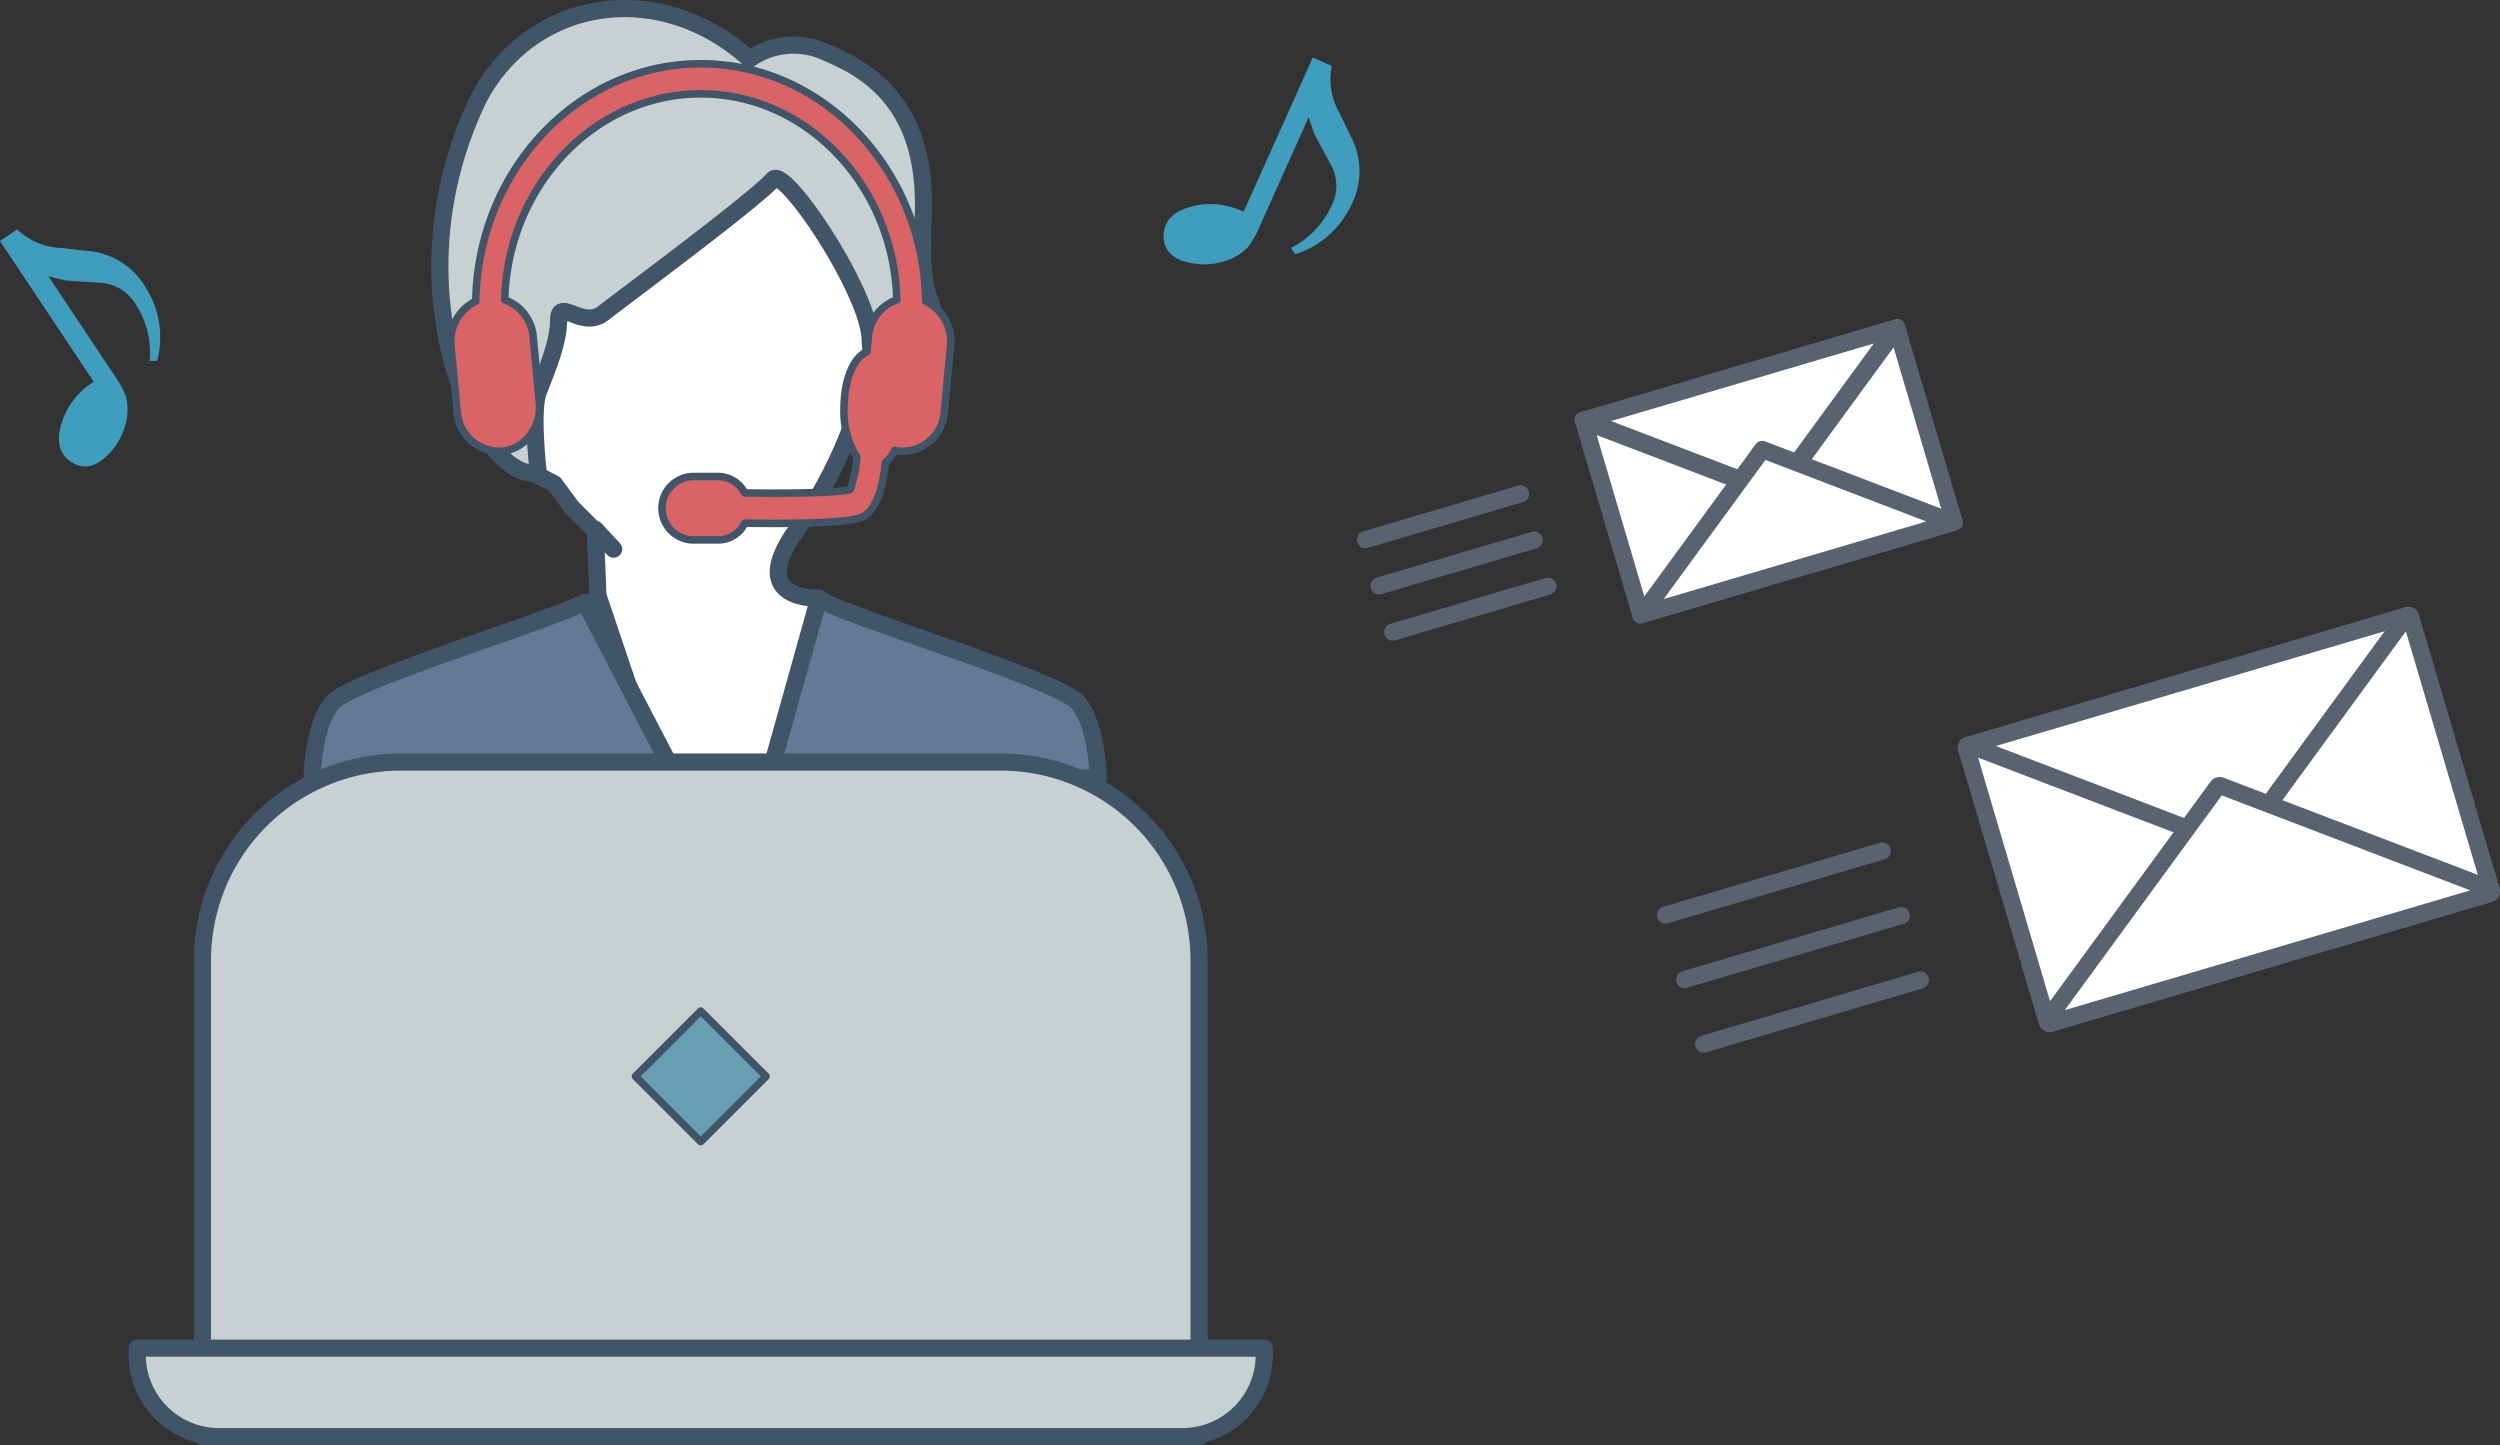 <svg xmlns="http://www.w3.org/2000/svg" width="218.446" height="126.279" viewBox="0 0 218.446 126.279"><rect x="0" y="0" width="218.446" height="126.279" fill="#333333" stroke="none"/><defs><style>.cls-1,.cls-7{fill:#fff;}.cls-1,.cls-2,.cls-3,.cls-4,.cls-5{stroke:#415569;}.cls-1,.cls-2,.cls-3,.cls-4,.cls-5,.cls-9{stroke-linecap:round;stroke-linejoin:round;}.cls-1,.cls-2,.cls-3,.cls-9{stroke-width:1.5px;}.cls-2{fill:#627a95;}.cls-3{fill:#c7d1d1;}.cls-4{fill:#669fb4;}.cls-4,.cls-5{stroke-width:0.658px;}.cls-5{fill:#da6366;}.cls-6{fill:#3f9dbd;}.cls-8{fill:#586270;}.cls-9{fill:none;stroke:#586270;}</style></defs><g id="レイヤー_2" data-name="レイヤー 2"><g id="レイヤー_1-2" data-name="レイヤー 1"><path class="cls-1" d="M56.653,10.088,44.082,21.044V40.065h0l4.351,2.2,1.545,2.091,3.642,3.623-1.607-1.733.233,5.791,9.365,27.788,14-2.676L71.559,52.258s-6.539.345-1.881-6.06,14.627-26.534-4.929-36.11S56.653,10.088,56.653,10.088Z"/><path class="cls-2" d="M95.953,67.972H67.158l4.4-15.714c.8,1.14,20.922,7.087,22.635,9.14S95.953,67.972,95.953,67.972Z"/><path class="cls-2" d="M51.112,52.628,59.1,67.972H27.269s.053-4.513,1.766-6.574c1.2-1.441,11.45-4.793,17.745-7.064C48.734,53.632,50.3,53.028,51.112,52.628Z"/><path class="cls-3" d="M76.367,31.117c-.438-.34-.212-1.276-.453-2.408-.951-4.611-7.405-14.136-8.356-13.035C66.064,17.4,54.524,25.962,52.7,27.373s-3.887-1.411-3.887.589-1.147,4.634-1.781,6.295,0,7.027,0,7.027c-4.778,1.132-13.36-15.654-5.253-32.591C46.334-.138,57.535-2.025,65.5,5.161a6.67,6.67,0,0,1,6.174-.8c3.313,1.366,9.427,4,9,14.514-.181,4.325.083,6.279.529,7.185a2.259,2.259,0,0,1,.234.981c0,1.993-3.148,4.227-4.559,4.227a.8.8,0,0,1-.513-.143"/><path class="cls-3" d="M35.024,66.587H87.436a17.336,17.336,0,0,1,17.336,17.336v41.606a0,0,0,0,1,0,0H17.688a0,0,0,0,1,0,0V83.922A17.336,17.336,0,0,1,35.024,66.587Z"/><path class="cls-3" d="M11.989,117.8h98.481a0,0,0,0,1,0,0v.579a7.153,7.153,0,0,1-7.153,7.153H19.142a7.153,7.153,0,0,1-7.153-7.153V117.8a0,0,0,0,1,0,0Z"/><rect class="cls-4" x="57.194" y="90.015" width="8.072" height="8.072" transform="translate(-48.571 70.843) rotate(-45)"/><path class="cls-5" d="M60.449,47.174a2.773,2.773,0,0,1,0-5.536h2.335a2.6,2.6,0,0,1,2.281,1.434c.874.013,1.734.019,2.558.019,4.709,0,6.411-.2,6.676-.32a10.978,10.978,0,0,0,.566-2.838A7.382,7.382,0,0,1,73.749,35.7c0-2.5.817-4.465,2-4.963l.12-1.268A3.753,3.753,0,0,1,78.363,26.2c-.251-9.96-7.858-18-17.133-18S44.349,16.241,44.1,26.2a3.755,3.755,0,0,1,2.493,3.267l.539,5.736a4.007,4.007,0,0,1-.784,2.8,3.444,3.444,0,0,1-2.811,1.429,3.692,3.692,0,0,1-3.59-3.463l-.539-5.735a3.9,3.9,0,0,1,2.164-3.913C41.762,14.845,50.511,5.57,61.23,5.57S80.7,14.845,80.891,26.323a3.9,3.9,0,0,1,2.162,3.913l-.537,5.735a3.693,3.693,0,0,1-3.59,3.463,3.546,3.546,0,0,1-.369-.018,3.07,3.07,0,0,1-.375-.066,3.2,3.2,0,0,1-.821,1.061c-.167,1.7-.608,3.785-1.736,4.6-.3.219-1.013.724-7.989.724-.867,0-1.732-.007-2.559-.02a2.592,2.592,0,0,1-2.293,1.463Z"/><path class="cls-6" d="M8.194,33.361,0,21.057l1.51-1.006a5.879,5.879,0,0,0,3.8,1.613l2.239.252a6.48,6.48,0,0,1,5.18,3.2,8.083,8.083,0,0,1,1,6.415h-.654a7.694,7.694,0,0,0-1.179-4.88,3.835,3.835,0,0,0-3.143-1.939l-2.968-.2q-.755-.152-1.559-.379l5.831,8.756a7.977,7.977,0,0,1,.954,1.761,4.756,4.756,0,0,1,.074,1.912A5.976,5.976,0,0,1,9.473,39.7q-1.485,1.533-2.918.854-1.962-.983-1.18-3.572A6.539,6.539,0,0,1,8.194,33.361Z"/><path class="cls-6" d="M108.661,18.508l6.053-13.487,1.655.743a5.868,5.868,0,0,0,.657,4.072l.978,2.03a6.48,6.48,0,0,1,.051,6.087,8.083,8.083,0,0,1-4.9,4.264l-.348-.554a7.7,7.7,0,0,0,3.5-3.6,3.832,3.832,0,0,0-.033-3.693l-1.409-2.62c-.182-.48-.353-.987-.509-1.522l-4.308,9.6a7.934,7.934,0,0,1-.983,1.745,4.743,4.743,0,0,1-1.579,1.081,5.986,5.986,0,0,1-3.518.31q-2.09-.441-2.277-2.016-.211-2.184,2.4-2.9A6.543,6.543,0,0,1,108.661,18.508Z"/><path class="cls-7" d="M195.561,74.558a.229.229,0,0,1-.082-.015l-23.516-8.987a.231.231,0,0,1,.017-.437l38.375-11.334h.04a.237.237,0,0,1,.214.09.231.231,0,0,1,0,.269L195.748,74.464a.239.239,0,0,1-.122.085Z"/><path class="cls-8" d="M210.568,54.505h0m-1.473.435L195.376,73.7l-21.711-8.3L209.1,54.94m1.325-1.914a.977.977,0,0,0-.277.04L171.768,64.4a.981.981,0,0,0-.073,1.856l23.516,8.988a.993.993,0,0,0,.35.064.979.979,0,0,0,.792-.4l14.859-20.321a.981.981,0,0,0-.792-1.559Z"/><path class="cls-7" d="M179.089,89.425a.228.228,0,0,1-.219-.165l-7.046-23.855a.23.23,0,0,1,.223-.3l22.9,8.735a.739.739,0,0,0,.268.05.748.748,0,0,0,.605-.308L210.234,53.87a.235.235,0,0,1,.188-.093.243.243,0,0,1,.22.164L217.687,77.8a.226.226,0,0,1-.019.175.218.218,0,0,1-.137.11L179.156,89.415Z"/><path class="cls-8" d="M210.838,54.314h0m-.618.847,6.6,22.349L179.442,88.549l-6.6-22.349,21.836,8.346a1.5,1.5,0,0,0,1.746-.516l13.8-18.869m.2-2.135a.983.983,0,0,0-.793.4L195.212,73.145,172.4,64.424a.958.958,0,0,0-.348-.065.982.982,0,0,0-.943,1.259l7.045,23.854a.98.98,0,0,0,.94.7.994.994,0,0,0,.278-.04L217.743,78.8a.98.98,0,0,0,.663-1.218l-7.045-23.854a.985.985,0,0,0-.773-.689,1.033,1.033,0,0,0-.166-.014Z"/><path class="cls-7" d="M179.09,89.425a.231.231,0,0,1-.186-.367l14.86-20.321a.233.233,0,0,1,.187-.094l23.6,9a.23.23,0,0,1,.147.224.226.226,0,0,1-.164.212L179.156,89.415Z"/><path class="cls-8" d="M194.368,69.182h0m-.232.318,21.71,8.3-35.43,10.463L194.136,69.5m-.185-1.607a.981.981,0,0,0-.792.4L178.3,88.616a.981.981,0,0,0,1.069,1.519L217.743,78.8a.981.981,0,0,0,.073-1.856L194.3,67.957a1,1,0,0,0-.35-.064Z"/><line class="cls-9" x1="145.533" y1="79.952" x2="164.465" y2="74.361"/><line class="cls-9" x1="147.199" y1="85.591" x2="166.13" y2="80"/><line class="cls-9" x1="148.864" y1="91.23" x2="167.796" y2="85.639"/><polygon class="cls-7" points="138.308 36.649 165.779 28.625 155.11 43.071 138.308 36.649"/><path class="cls-8" d="M165.992,29.344h0m-2.263.669-8.886,12.152L140.779,36.79l22.95-6.777m2.036-2.136a.673.673,0,0,0-.2.029L138.092,36.02a.7.7,0,0,0-.052,1.329l16.836,6.435a.709.709,0,0,0,.251.046.7.7,0,0,0,.567-.288l10.639-14.549a.7.7,0,0,0-.568-1.116Z"/><path class="cls-7" d="M138.337,36.679l16.272,6.3a.739.739,0,0,0,.268.05.751.751,0,0,0,.606-.308L165.8,28.607l4.96,17.065-27.4,8.041Z"/><path class="cls-8" d="M166.409,29.051h0m-.952,1.3,4.361,14.767-25.944,7.662-4.361-14.766,14.829,5.667a1.5,1.5,0,0,0,1.746-.515l9.369-12.815m.31-2.475a.7.7,0,0,0-.568.288L154.877,42.281l-16.335-6.244a.7.7,0,0,0-.25-.046.7.7,0,0,0-.674.9l5.044,17.079a.7.7,0,0,0,.872.474l27.474-8.114a.7.7,0,0,0,.475-.872L166.439,28.38a.7.7,0,0,0-.553-.493.807.807,0,0,0-.119-.01Z"/><polygon class="cls-7" points="154.012 39.251 170.793 45.702 143.405 53.701 154.012 39.251"/><path class="cls-8" d="M154.616,39.7h0m-.358.49,14.063,5.375-22.95,6.778,8.887-12.153m-.284-1.665a.7.7,0,0,0-.567.288L142.768,53.358a.7.7,0,0,0,.567,1.116.685.685,0,0,0,.2-.029l27.474-8.114A.7.7,0,0,0,171.06,45l-16.835-6.435a.709.709,0,0,0-.251-.046Z"/><line class="cls-9" x1="119.309" y1="47.155" x2="132.863" y2="43.152"/><line class="cls-9" x1="120.502" y1="51.192" x2="134.056" y2="47.189"/><line class="cls-9" x1="121.694" y1="55.23" x2="135.248" y2="51.227"/></g></g></svg>